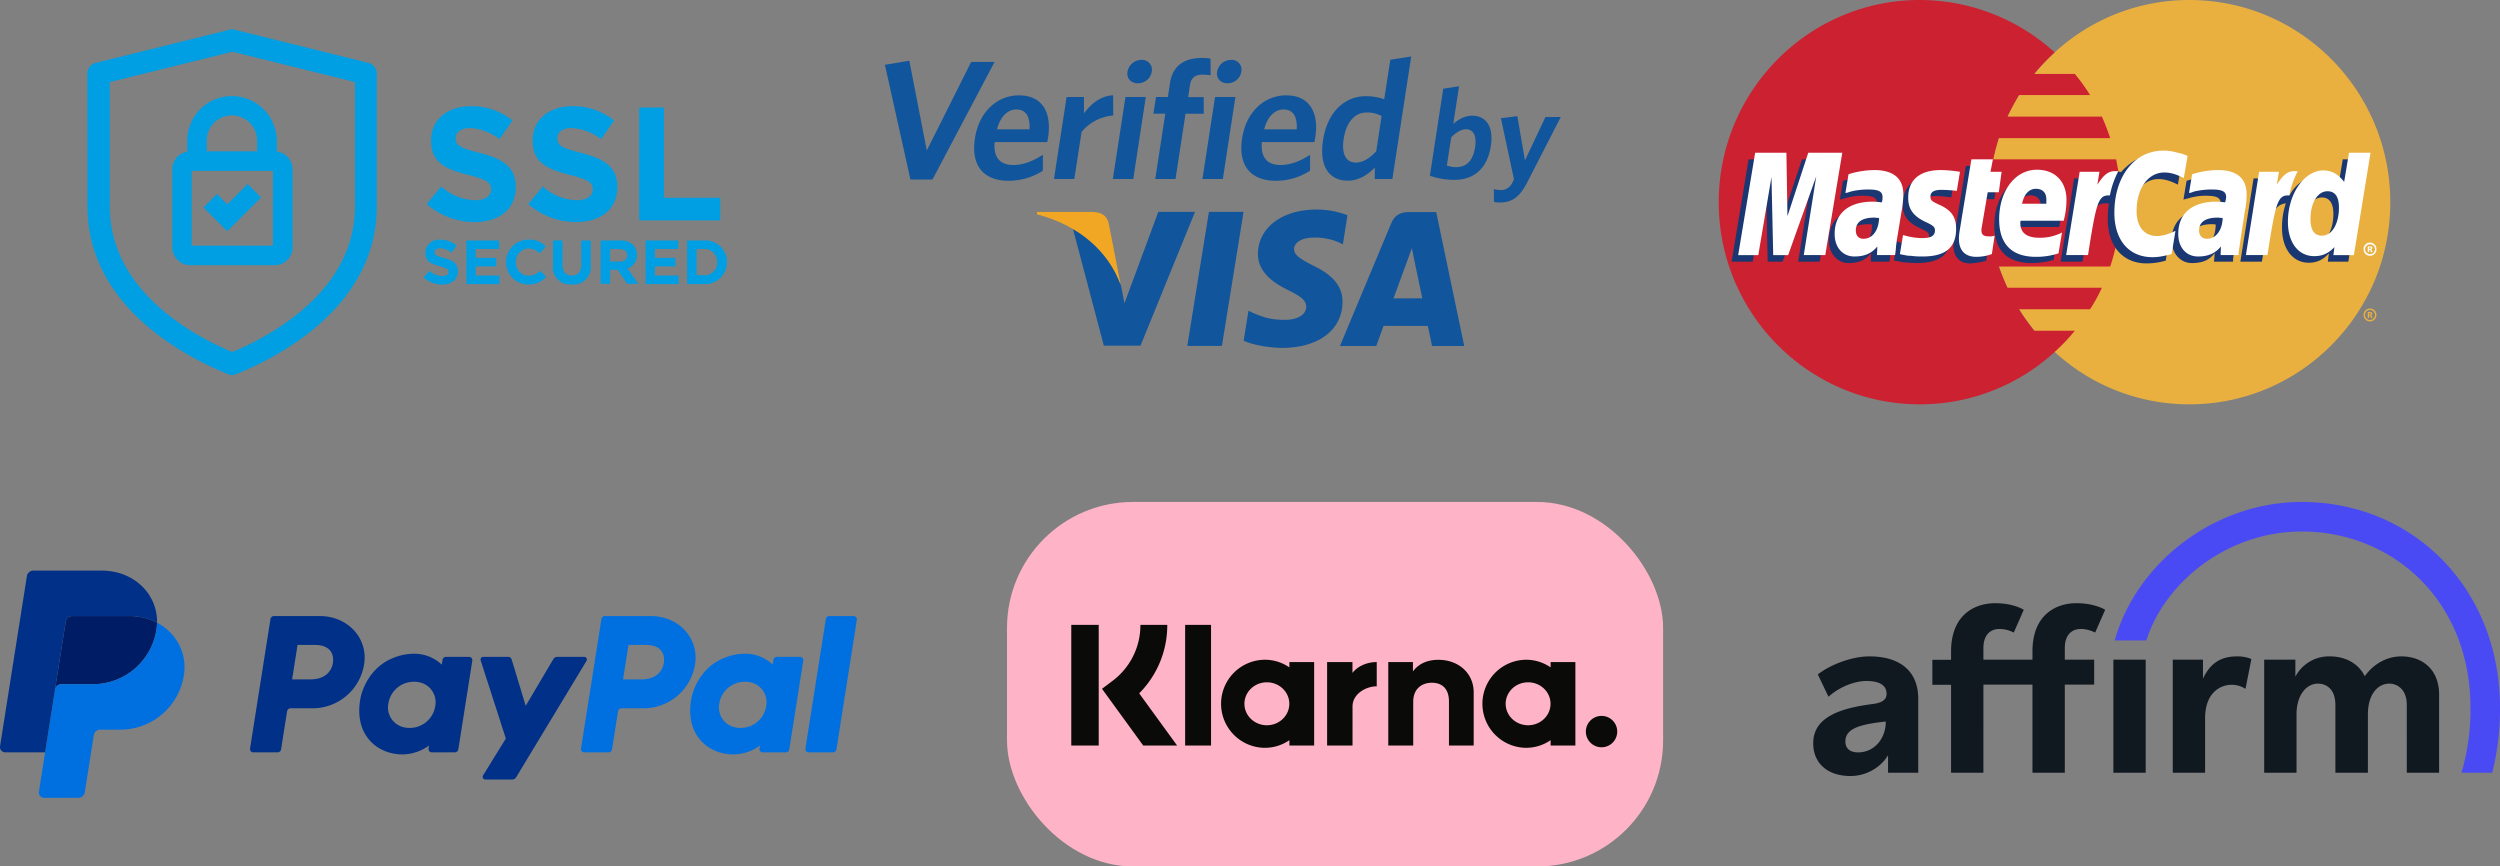 <svg xmlns="http://www.w3.org/2000/svg" width="1523.424" height="527.993" viewBox="0 0 1523.424 527.993"><rect x="0" y="0" width="1523.424" height="527.993" fill="#808080" stroke="none"/><g id="Payment_System_-_Colored_" data-name="Payment System - Colored " transform="translate(20274.197 1566.895)"><g id="klarna-payment-badge" transform="translate(-19660.789 -1261.315)"><rect id="Rectangle_27" data-name="Rectangle 27" width="399.803" height="222.113" rx="76.78" transform="translate(0.236 0.3)" fill="#ffb3c7"></rect><path id="Path_175" data-name="Path 175" d="M401.765,205.548a9.557,9.557,0,1,0,9.472,9.557A9.514,9.514,0,0,0,401.765,205.548ZM370.6,198.159c0-7.227-6.122-13.084-13.673-13.084s-13.673,5.857-13.673,13.084,6.121,13.085,13.673,13.085S370.6,205.386,370.6,198.159Zm.051-25.43h15.09v50.857h-15.09v-3.251a26.291,26.291,0,0,1-14.959,4.658,26.836,26.836,0,0,1,0-53.67,26.284,26.284,0,0,1,14.959,4.659ZM249.9,179.355v-6.624h-15.45v50.856h15.484V199.843c0-8.011,8.605-12.317,14.575-12.317.061,0,.118.006.18.007v-14.8c-6.128,0-11.764,2.648-14.789,6.621ZM211.413,198.16c0-7.227-6.122-13.084-13.674-13.084s-13.673,5.857-13.673,13.084,6.122,13.085,13.673,13.085,13.674-5.859,13.674-13.085Zm.05-25.43h15.09v50.857h-15.09v-3.25a26.293,26.293,0,0,1-14.959,4.658,26.836,26.836,0,0,1,0-53.671,26.286,26.286,0,0,1,14.958,4.659V172.73Zm90.826-1.367c-6.028,0-11.733,1.888-15.547,7.1v-5.728H271.717v50.854h15.21V196.862c0-7.734,5.139-11.521,11.328-11.521,6.632,0,10.445,4,10.445,11.416v26.83H323.77v-32.34c0-11.835-9.325-19.884-21.482-19.884Zm-154.36,52.225h15.794V150.067H147.929Zm-69.38.02H95.273V150.054H78.55Zm58.5-73.553A58.78,58.78,0,0,1,119.937,191.8l23.118,31.809H122.4L97.275,189.04l6.484-4.9a42.364,42.364,0,0,0,16.921-34.087h16.366Z" transform="translate(-39.156 -74.876)" fill="#0a0b09" fill-rule="evenodd"></path></g><g id="mastercard-4" transform="translate(-19262.137 -1683.598)"><path id="Path_177" data-name="Path 177" d="M120.587,261.339a120.9,120.9,0,0,0,82.057,31.936c67.677,0,122.453-55.2,122.453-123.09,0-68.1-54.776-123.3-122.453-123.3a120.89,120.89,0,0,0-82.057,31.936,123.28,123.28,0,0,0,0,182.519Z" transform="translate(119.416 69.818)" fill="#e9b040" fill-rule="evenodd"></path><path id="Path_178" data-name="Path 178" d="M172.041,126.226a3.79,3.79,0,0,1,3.806-3.806,3.841,3.841,0,0,1,4.015,3.806,3.888,3.888,0,0,1-4.015,4.02A3.843,3.843,0,0,1,172.041,126.226Zm3.806,3.176a3.251,3.251,0,0,0,3.169-3.174,3.071,3.071,0,0,0-3.169-2.96,3.022,3.022,0,0,0-2.96,2.96A3.224,3.224,0,0,0,175.847,129.4Zm-.423-1.269h-.846v-3.6h1.479a1.254,1.254,0,0,1,.846.214c.423.209.423.423.423.846s-.209.846-.632.846l.846,1.693h-1.06l-.423-1.484h-.632v-.635h.846c.209,0,.209-.214.209-.423s0-.214-.209-.423h-.846Z" transform="translate(256.193 182.3)" fill="#e9b040" fill-rule="evenodd"></path><path id="Path_179" data-name="Path 179" d="M258.446,157.074c-.423-4.441-1.269-8.67-2.116-13.113H181.462a129,129,0,0,1,3.383-12.9h67.891q-2.211-6.678-5.075-13.113H190.134q3.174-6.72,6.98-13.113h43.358a111.278,111.278,0,0,0-9.3-12.9H206.42A121.644,121.644,0,0,1,218.9,78.821a122.438,122.438,0,0,0-82.271-31.936c-67.466,0-122.453,55.2-122.453,123.3,0,67.891,54.988,123.09,122.453,123.09A121.44,121.44,0,0,0,218.9,261.339a117.249,117.249,0,0,0,12.269-12.9H206.42a145.833,145.833,0,0,1-9.307-13.113h43.358a98.365,98.365,0,0,0,7.191-13.113H190.134a137.618,137.618,0,0,1-5.289-12.9h67.891a131.812,131.812,0,0,0,3.592-13.113,130.109,130.109,0,0,0,2.116-13.113,128.485,128.485,0,0,0,.637-12.9c0-4.433-.212-8.874-.635-13.1Z" transform="translate(21.107 69.818)" fill="#cc2131" fill-rule="evenodd"></path><path id="Path_180" data-name="Path 180" d="M172.041,110.293a3.841,3.841,0,0,1,3.806-4.015,3.887,3.887,0,0,1,4.015,4.015,3.912,3.912,0,1,1-7.821,0Zm3.806,2.96a2.966,2.966,0,1,0,0-5.919,2.96,2.96,0,0,0,0,5.919Zm-.423-1.269h-.846V108.6H176.9c.423.214.423.637.423,1.06a1.137,1.137,0,0,1-.632.846l.846,1.479h-1.06l-.423-1.269h-.632v-.635h.423c.209,0,.423,0,.423-.214.209,0,.209-.209.209-.423a.2.2,0,0,0-.209-.209c0-.214-.214,0-.423,0h-.423Z" transform="translate(256.193 158.263)" fill="#fff" fill-rule="evenodd"></path><path id="Path_181" data-name="Path 181" d="M172.552,148.528a39.112,39.112,0,0,1-9.939,1.693c-6.345,0-10.153-4.02-10.153-11.211a38,38,0,0,1,.423-4.652l.846-4.861.635-4.02,5.71-34.684h12.69l-1.481,7.614h8.037l-1.9,12.69h-8.037L166,131.821a9.727,9.727,0,0,0-.212,2.116c0,2.751,1.269,3.806,4.441,3.806a23.16,23.16,0,0,0,4.017-.423l-1.69,11.209Zm41.031-.423a49.759,49.759,0,0,1-13.536,1.9c-14.382,0-22.631-7.614-22.631-22.626,0-17.556,9.73-30.246,23.263-30.246,10.785,0,17.765,7.191,17.765,18.4a58.319,58.319,0,0,1-1.479,12.481H190.529a5.955,5.955,0,0,0-.212,1.693c0,5.922,4.017,8.881,11.632,8.881a31.888,31.888,0,0,0,13.748-3.169Zm-7.826-30.243v-2.539c0-4.229-2.327-6.556-6.345-6.556-4.232,0-7.191,3.171-8.461,9.093h14.805v0ZM71.035,149.16H57.922l7.614-48.006L48.406,149.16H39.314l-1.058-47.794L30.218,149.16h-12.9L27.679,86.773H46.925l.423,38.495,12.9-38.495H81.4L71.035,149.16Zm31.938-22.626a12,12,0,0,0-2.539-.214c-7.614,0-11.42,2.96-11.42,7.614,0,3.174,1.9,5.289,4.864,5.289C100.223,139.224,102.759,133.934,102.973,126.534Zm10.574,22.626h-11.42l.212-5.284c-2.962,4.015-6.98,6.131-13.959,6.131-6.345,0-11.843-5.708-11.843-13.957a22.382,22.382,0,0,1,1.058-6.554c2.113-7.828,9.939-12.69,21.994-12.9,1.481,0,3.806,0,5.922.214a11.254,11.254,0,0,0,.421-3.385c0-3.385-2.748-4.443-8.881-4.443a35.289,35.289,0,0,0-11,1.693l-1.9.423-.846.209,1.9-11.42c6.133-1.9,10.574-2.748,15.44-2.748,11.42,0,17.553,5.287,17.553,15.014a47.977,47.977,0,0,1-.635,9.942l-2.96,18.188-.423,3.174-.212,2.539-.212,1.693-.212,1.476ZM277.454,98.827c3.806,0,7.191,1.058,11.843,3.383l2.325-13.536A29.277,29.277,0,0,0,288.24,87.4l-5.284-1.481a26.031,26.031,0,0,0-6.136-.635c-6.559,0-10.365.212-14.38,2.539a39.751,39.751,0,0,0-7.828,6.768l-1.693-.423-13.536,9.516.637-5.287H226.059l-8.244,50.756h13.327L236,121.879s1.907-3.811,2.751-5.075c2.539-3.174,4.652-3.174,7.4-3.174h1.06a68.275,68.275,0,0,0-.637,9.728c0,16.5,9.3,26.86,23.687,26.86a42.737,42.737,0,0,0,11.634-1.693l2.33-14.38c-4.229,2.325-8.037,3.383-11.211,3.383-7.823,0-12.481-5.922-12.481-15.226,0-13.748,6.977-23.475,16.919-23.475Zm112.3-12.055-2.957,17.765c-3.174-4.864-6.982-7.191-12.057-7.191-6.982,0-13.536,4.017-17.556,11.632v-.209l-8.458-5.078.846-5.287H335.4l-8.037,50.756h13.113l4.443-27.278s3.383-3.811,4.229-5.075a8.264,8.264,0,0,1,5.922-3.174,45.745,45.745,0,0,0-2.325,15.017c0,12.69,6.554,21.148,16.281,21.148,4.866,0,8.672-1.693,12.266-5.713l-.632,5.075H393.14L403.29,86.773H389.752Zm-16.281,50.335c-4.443,0-6.768-3.383-6.768-9.942,0-9.942,4.229-17.13,10.36-17.13,4.652,0,6.982,3.6,6.982,9.942,0,10.151-4.229,17.13-10.574,17.13Zm-61.118-10.574a12,12,0,0,0-2.539-.214c-7.619,0-11.425,2.96-11.425,7.614,0,3.174,1.907,5.289,4.866,5.289C309.6,139.224,312.138,133.934,312.352,126.534Zm10.574,22.626H311.292l.423-5.284c-2.96,4.015-6.982,6.131-13.957,6.131-6.559,0-12.266-5.5-12.266-13.957,0-12.052,9.09-19.455,23.473-19.455a54.858,54.858,0,0,1,5.713.214,13.02,13.02,0,0,0,.637-3.385c0-3.385-2.75-4.443-9.1-4.443a36.3,36.3,0,0,0-11,1.693l-1.693.423-.846.209,1.9-11.42c6.136-1.9,10.579-2.748,15.44-2.748,11.42,0,17.342,5.287,17.342,15.014a36.425,36.425,0,0,1-.632,9.942l-2.75,18.188-.423,3.174-.423,2.539-.209,1.693v1.474h0ZM141.251,109.19a62.716,62.716,0,0,1,9.942.846l1.9-11.843c-3.808-.423-8.884-1.058-11.846-1.058-14.8,0-19.667,8.037-19.667,17.342,0,6.136,2.748,10.574,9.939,13.957,5.287,2.539,6.133,2.96,6.133,5.289,0,3.169-2.748,5.075-7.826,5.075a35.409,35.409,0,0,1-12.055-2.116L116.3,148.311l.209.214,2.539.423a33.329,33.329,0,0,0,3.385.632c3.171.214,5.922.423,7.614.423,14.805,0,20.939-5.708,20.939-16.919,0-6.977-3.385-11.206-9.942-14.166-5.71-2.541-6.345-2.96-6.345-5.289s2.539-4.441,6.556-4.441Z" transform="translate(25.787 127.007)" fill="#1b3771" fill-rule="evenodd"></path><path id="Path_182" data-name="Path 182" d="M292.814,86.932l-2.33,13.536c-4.652-2.327-8.037-3.383-11.843-3.383-9.942,0-16.919,9.728-16.919,23.475,0,9.518,4.652,15.226,12.481,15.226,3.169,0,6.977-1.055,11.206-3.169l-2.325,14.166c-4.866,1.269-8.037,1.907-11.634,1.907-14.38,0-23.264-10.365-23.264-27.069,0-22.208,12.266-37.86,29.82-37.86a26.015,26.015,0,0,1,6.131.635l5.289,1.269c1.7.635,2.118.846,3.388,1.267Zm-42.724,9.307h-1.269c-4.438,0-6.977,2.116-11,8.247l1.269-7.826H227.036l-8.244,50.759h13.327c4.861-31.089,6.131-36.376,12.476-36.376h.846a53.167,53.167,0,0,1,5.075-14.594l-.426-.209Zm-76.558,50.544a27.444,27.444,0,0,1-9.516,1.693c-6.768,0-10.576-3.806-10.576-11.206a34.869,34.869,0,0,1,.423-4.443l.846-5.075.635-4.015,5.71-34.689h13.113l-1.481,7.614h6.768l-1.693,12.478h-6.768L167.4,130.29a7.947,7.947,0,0,0-.212,2.116c0,2.539,1.269,3.6,4.441,3.6a8.8,8.8,0,0,0,3.594-.423l-1.69,11.2Zm-50.97-34.049c0,6.347,2.96,10.785,9.939,14.171,5.5,2.539,6.345,3.383,6.345,5.5,0,3.174-2.327,4.652-7.614,4.652a39.519,39.519,0,0,1-11.843-1.9l-1.9,11.629.635.214,2.327.423a13.893,13.893,0,0,0,3.594.423,48.876,48.876,0,0,0,7.191.423c13.957,0,20.515-5.289,20.515-16.919,0-6.982-2.748-11-9.3-14.171-5.71-2.539-6.345-3.171-6.345-5.5,0-2.748,2.327-4.017,6.556-4.017a82.585,82.585,0,0,1,9.518.635l1.9-11.632a76.592,76.592,0,0,0-11.632-1.058c-14.805,0-20.092,7.823-19.881,17.128ZM394.12,147.421h-12.48l.637-4.866c-3.6,3.806-7.405,5.5-12.271,5.5-9.728,0-16.072-8.244-16.072-20.934,0-16.921,9.942-31.3,21.571-31.3,5.289,0,9.1,2.327,12.695,6.98l2.96-17.765h13.113l-10.151,62.39Zm-19.46-11.843c6.136,0,10.365-7.191,10.365-17.133,0-6.556-2.33-9.942-6.982-9.942-5.922,0-10.36,6.98-10.36,16.921q0,10.156,6.977,10.153ZM214.138,146.36a43.329,43.329,0,0,1-13.748,2.116c-14.805,0-22.42-7.823-22.42-22.84,0-17.342,9.73-30.243,23.054-30.243,11,0,17.974,7.191,17.974,18.4a51.118,51.118,0,0,1-1.693,12.69H191.086a4.15,4.15,0,0,0-.212,1.484c0,5.922,4.02,8.881,11.632,8.881a29.092,29.092,0,0,0,13.748-3.174Zm-7.4-30.243v-2.536c0-4.229-2.327-6.556-6.345-6.556-4.229,0-7.191,3.174-8.461,9.093h14.805Zm-134.72,31.3H58.9L66.517,99.41l-17.13,48.011h-9.1L39.233,99.833,31.2,147.421H18.932L29.294,85.03H48.329l.635,38.7,12.687-38.7H82.378l-10.362,62.39ZM104.8,124.789c-1.269,0-1.9-.209-2.962-.209-7.4,0-11.209,2.748-11.209,7.823,0,3.174,1.693,5.075,4.652,5.075C100.777,137.479,104.586,132.4,104.8,124.789Zm9.728,22.631h-11l.212-5.289c-3.385,4.229-7.826,6.136-13.959,6.136-7.191,0-12.055-5.5-12.055-13.748,0-12.476,8.458-19.667,23.263-19.667,1.481,0,3.385.212,5.5.421a10.661,10.661,0,0,0,.423-3.171c0-3.383-2.327-4.652-8.461-4.652a43.625,43.625,0,0,0-11,1.269l-1.9.635-1.269.212,1.9-11.42a53.187,53.187,0,0,1,15.863-2.539c11.42,0,17.553,5.075,17.553,14.8a63.963,63.963,0,0,1-1.058,10.153l-2.962,17.979-.423,3.169-.212,2.539-.212,1.907-.207,1.264Zm199.651-22.631c-1.483,0-2.116-.209-2.96-.209-7.614,0-11.425,2.748-11.425,7.823,0,3.174,1.907,5.075,4.866,5.075,5.289,0,9.3-5.075,9.518-12.69Zm9.728,22.631h-11l.209-5.289c-3.383,4.229-7.823,6.136-13.957,6.136-7.191,0-12.057-5.5-12.057-13.748,0-12.476,8.458-19.667,23.263-19.667,1.484,0,3.388.212,5.289.421a13.452,13.452,0,0,0,.637-3.171c0-3.383-2.33-4.652-8.458-4.652a45.378,45.378,0,0,0-11.211,1.269l-1.693.635-1.269.212,1.9-11.42a53.2,53.2,0,0,1,15.863-2.539c11.42,0,17.342,5.075,17.342,14.8a45.5,45.5,0,0,1-1.055,10.153l-2.75,17.979-.423,3.169-.423,2.539-.209,1.907v1.264h0Zm35.53-51.182h-1.269c-4.438,0-6.977,2.116-11,8.247l1.269-7.826H336.379l-8.037,50.759h13.113c4.866-31.089,6.136-36.376,12.481-36.376h.846a53.166,53.166,0,0,1,5.075-14.594l-.423-.209Z" transform="translate(28.192 124.732)" fill="#fff" fill-rule="evenodd"></path></g><g id="SSL_Secured" data-name="SSL Secured" transform="translate(-21533.129 -2811.111)"><g id="Group_35" data-name="Group 35" transform="translate(998.728 1130.236)"><path id="Path_183" data-name="Path 183" d="M520.2,238.3l8.9-10.7a31.9,31.9,0,0,0,20.5,8.4c6.2,0,9.9-2.5,9.9-6.5v-.2c0-3.8-2.3-5.8-13.8-8.7-13.9-3.5-22.8-7.4-22.8-21v-.2c0-12.5,10-20.7,24.1-20.7a39.259,39.259,0,0,1,25.5,8.7l-7.9,11.4a32.366,32.366,0,0,0-17.9-6.8c-5.8,0-8.8,2.7-8.8,6v.2c0,4.5,2.9,6,14.8,9,13.9,3.6,21.8,8.6,21.8,20.6v.2c0,13.7-10.4,21.3-25.2,21.3A44.279,44.279,0,0,1,520.2,238.3Z" fill="#009fe3"></path><path id="Path_184" data-name="Path 184" d="M582.1,238.3l8.9-10.7a31.9,31.9,0,0,0,20.5,8.4c6.2,0,9.9-2.5,9.9-6.5v-.2c0-3.8-2.3-5.8-13.8-8.7-13.9-3.5-22.8-7.4-22.8-21v-.2c0-12.5,10-20.7,24.1-20.7a39.259,39.259,0,0,1,25.5,8.7l-7.9,11.4a32.366,32.366,0,0,0-17.9-6.8c-5.8,0-8.8,2.7-8.8,6v.2c0,4.5,2.9,6,14.8,9,13.9,3.6,21.8,8.6,21.8,20.6v.2c0,13.7-10.4,21.3-25.2,21.3A44.086,44.086,0,0,1,582.1,238.3Z" fill="#009fe3"></path><path id="Path_185" data-name="Path 185" d="M649.7,179.5h15.1v55h34.3v13.8H649.7V179.5Z" fill="#009fe3"></path><path id="Path_186" data-name="Path 186" d="M518.4,283.1l3.4-4.1a12.345,12.345,0,0,0,7.9,3.2c2.4,0,3.8-.9,3.8-2.5v-.1c0-1.5-.9-2.2-5.3-3.4-5.3-1.4-8.8-2.8-8.8-8.1V268a8.136,8.136,0,0,1,8.5-8,1.7,1.7,0,0,1,.7.1,14.653,14.653,0,0,1,9.8,3.4l-3,4.4a12.472,12.472,0,0,0-6.9-2.6c-2.2,0-3.4,1-3.4,2.3v.1c0,1.7,1.1,2.3,5.7,3.5,5.4,1.4,8.4,3.3,8.4,7.9v.1c0,5.3-4,8.2-9.7,8.2A17.694,17.694,0,0,1,518.4,283.1Z" fill="#009fe3"></path><path id="Path_187" data-name="Path 187" d="M544.4,260.5h19.9v5.2H550.1v5.4h12.5v5.2H550.1v5.6h14.4v5.2H544.4V260.5Z" fill="#009fe3"></path><path id="Path_188" data-name="Path 188" d="M568.6,273.8h0A13.577,13.577,0,0,1,581.8,260h.6a13.5,13.5,0,0,1,10.4,4.1l-3.7,4.3a10.155,10.155,0,0,0-6.8-3,7.9,7.9,0,0,0-7.7,8v.3A7.9,7.9,0,0,0,582,282h.3a9.479,9.479,0,0,0,7-3.1l3.7,3.7a13.268,13.268,0,0,1-10.8,4.7,13.448,13.448,0,0,1-13.6-13.1C568.6,274.1,568.6,274,568.6,273.8Z" fill="#009fe3"></path><path id="Path_189" data-name="Path 189" d="M597.2,275.6V260.5H603v14.9c0,4.3,2.2,6.5,5.7,6.5s5.7-2.2,5.7-6.3V260.5h5.8v14.9a10.677,10.677,0,0,1-9.2,11.9,9.637,9.637,0,0,1-2.4,0,10.464,10.464,0,0,1-11.5-9.4A18.477,18.477,0,0,1,597.2,275.6Z" fill="#009fe3"></path><path id="Path_190" data-name="Path 190" d="M626.2,260.5h12.1a10.442,10.442,0,0,1,7.7,2.7,8.375,8.375,0,0,1,2.3,6v.1a8.083,8.083,0,0,1-5.7,8.2l6.5,9.4h-6.8l-5.7-8.5H632v8.5h-5.8Zm11.7,12.9c2.8,0,4.5-1.5,4.5-3.7v-.1c0-2.5-1.7-3.8-4.6-3.8H632v7.6Z" fill="#009fe3"></path><path id="Path_191" data-name="Path 191" d="M653.6,260.5h19.9v5.2H659.3v5.4h12.5v5.2H659.3v5.6h14.4v5.2H653.6V260.5Z" fill="#009fe3"></path><path id="Path_192" data-name="Path 192" d="M678.9,260.5h10.3a13.127,13.127,0,0,1,14,12.3v1A13.338,13.338,0,0,1,690,287.1H678.9Zm10.3,21.2a7.589,7.589,0,0,0,8-7.1v-.9a7.609,7.609,0,0,0-7.2-8h-5.3v15.9Z" fill="#009fe3"></path><path id="Path_193" data-name="Path 193" d="M313.5,239.8c0,60.5,59,91.2,84.3,101.6l.9.4a6.783,6.783,0,0,0,5.9,0l.9-.4c25.4-10.4,84.3-41.1,84.3-101.6v-81a6.643,6.643,0,0,0-5.1-6.5l-81.5-20.2a5.8,5.8,0,0,0-3.2,0l-81.5,20.2a6.643,6.643,0,0,0-5.1,6.5m163.1,81c0,51.5-51.3,78.9-74.7,88.7-23.5-9.8-74.7-37.2-74.7-88.7V164l74.7-18.5L476.5,164Z" fill="#009fe3"></path><path id="Path_194" data-name="Path 194" d="M401.5,172.5a27.228,27.228,0,0,0-27.2,27.2v6.7a10.839,10.839,0,0,0-9.1,10.7v47.6a10.926,10.926,0,0,0,10.9,10.9h51.5a10.926,10.926,0,0,0,10.9-10.9V217.1a10.988,10.988,0,0,0-9.6-10.8v-6.7A27.51,27.51,0,0,0,401.5,172.5Zm0,11.8a15.407,15.407,0,0,1,15.4,15.4v6.5H386.2v-6.5A15.258,15.258,0,0,1,401.5,184.3Zm25,79.4H377V218.1h49.5Zm-15.4-37.6,8.2,8.2-12.4,12.4-8.2,8.2-8.2-8.2-6.3-6.3,8.2-8.2,6.3,6.3Z" fill="#009fe3"></path></g></g><g id="Verified_by_Visa" data-name="Verified by Visa" transform="translate(-19770.957 -1775.492)"><path id="Path_195" data-name="Path 195" d="M290.448,410.513l-20.593,55.612-2.206-11.315c-5.148-13.861-16.293-28.4-29.249-34.34l18.9,71.453h22.347L312.851,410.4h-22.4Z" transform="translate(-87.895 -72.696)" fill="#11559c"></path><path id="Path_196" data-name="Path 196" d="M361.7,492.092,374.882,410.4h21.1L382.8,492.092Z" transform="translate(-141.439 -72.696)" fill="#11559c"></path><path id="Path_197" data-name="Path 197" d="M485.649,411.351a52.294,52.294,0,0,0-18.9-3.451c-20.876,0-35.528,11.088-35.641,26.929C431,446.6,441.578,453.1,449.555,457.006c8.26,4.017,10.975,6.563,10.975,10.127-.057,5.488-6.563,7.977-12.616,7.977-8.43,0-12.9-1.245-19.857-4.243l-2.716-1.3L422.4,487.839c4.922,2.263,14.03,4.243,23.535,4.356,22.12,0,36.547-10.975,36.716-27.891.113-9.335-5.544-16.35-17.708-22.177-7.355-3.79-11.88-6.28-11.824-10.127,0-3.394,3.79-7.015,12.107-7.015a36.455,36.455,0,0,1,15.784,3.168l1.867.962,2.772-17.764Z" transform="translate(-167.799 -71.61)" fill="#11559c"></path><path id="Path_198" data-name="Path 198" d="M584.767,410.6H568.474c-5.035,0-8.826,1.414-11.089,6.789L526.1,492.236h22.12s3.621-10.07,4.469-12.277c2.433,0,23.931.057,26.986.057.679,2.829,2.546,12.22,2.546,12.22h19.631L584.767,410.6Zm-26.024,52.614c1.754-4.7,8.373-22.856,8.373-22.856-.113.226,1.754-4.7,2.829-7.807l1.414,7.015s4.073,19.518,4.922,23.591c-3.281.057-13.408.057-17.538.057Z" transform="translate(-212.832 -72.783)" fill="#11559c"></path><path id="Path_199" data-name="Path 199" d="M233.827,410.5h-34l-.226,1.414c26.42,6.789,43.9,23.365,51.143,43l-7.355-37.565c-1.245-5.148-4.978-6.676-9.561-6.845Z" transform="translate(-71.045 -72.739)" fill="#f2a724"></path><path id="Path_200" data-name="Path 200" d="M64.966,320.014H51.558L36,250.089,50.879,247.6l10.636,54.707,27.042-53.971h14.257Z" transform="translate(0 -1.998)" fill="#11559c"></path><path id="Path_201" data-name="Path 201" d="M176.693,313.357H144.616c-.905,9.731,3.621,13.974,11.315,13.974,6.393,0,12.05-2.376,18.1-6.223l-.057,9.731a38.6,38.6,0,0,1-20.932,6.11c-13.974,0-23.2-7.977-20.423-25.967,2.489-16.237,13.747-26.08,26.759-26.08,14.992,0,19.971,11.258,17.821,25.458-.113,1.018-.453,2.263-.509,3ZM157.8,293.5c-4.978,0-9.618,3.9-11.767,12.107h19.857c.339-7.751-2.093-12.107-8.09-12.107Z" transform="translate(-41.746 -18.196)" fill="#11559c"></path><path id="Path_202" data-name="Path 202" d="M234.9,307.2l-4.413,28.626H218.1l7.694-49.955h10.579v10.014c4.186-5.771,9.9-10.636,17.764-11.088l.057,12.333A27.783,27.783,0,0,0,234.9,307.2Z" transform="translate(-79.079 -18.152)" fill="#11559c"></path><path id="Path_203" data-name="Path 203" d="M281.5,319.284l7.694-49.955h12.39l-7.637,49.955Zm15.275-58.327c-4.13,0-7.015-2.885-6.336-7.015a8.67,8.67,0,0,1,8.543-7.241,5.989,5.989,0,0,1,6.223,7.241,8.458,8.458,0,0,1-8.429,7.015Z" transform="translate(-106.612 -1.607)" fill="#11559c"></path><path id="Path_204" data-name="Path 204" d="M354.958,254.783c-4.243,0-6.789,1.867-7.468,6.336l-1.131,7.355h9.5V278.6H344.774l-6.11,39.771H326.331l6.11-39.828H325.2l1.584-10.127h7.241l1.3-8.6c1.7-11.088,9.391-15.218,19.631-15.218a34.834,34.834,0,0,1,5.035.4l.113,10.127c-1.245-.113-3.055-.339-5.148-.339Z" transform="translate(-125.589 -0.695)" fill="#11559c"></path><path id="Path_205" data-name="Path 205" d="M378,319.284l7.694-49.955h12.39l-7.637,49.955Zm15.331-58.327c-4.13,0-7.015-2.885-6.393-7.015a8.67,8.67,0,0,1,8.543-7.241,5.989,5.989,0,0,1,6.223,7.241,8.443,8.443,0,0,1-8.373,7.015Z" transform="translate(-148.518 -1.607)" fill="#11559c"></path><path id="Path_206" data-name="Path 206" d="M464.493,313.357H432.416c-.849,9.731,3.621,13.974,11.315,13.974,6.393,0,12.05-2.376,18.1-6.223l-.057,9.731a38.6,38.6,0,0,1-20.932,6.11c-13.974,0-23.2-7.977-20.423-25.967,2.489-16.237,13.747-26.08,26.759-26.08,14.992,0,19.971,11.258,17.821,25.458-.113,1.018-.453,2.263-.509,3ZM445.6,293.5c-4.978,0-9.618,3.9-11.767,12.107h19.857c.339-7.751-2.093-12.107-8.09-12.107Z" transform="translate(-166.727 -18.196)" fill="#11559c"></path><path id="Path_207" data-name="Path 207" d="M539,317.677l.057-6.959c-4.186,4.243-9.618,7.977-16.52,7.977-10.466,0-17.651-7.751-15.049-24.61,2.885-18.613,14.37-26.872,25.967-26.872a33.09,33.09,0,0,1,11.315,1.867l3.734-24.1L561.234,243,549.75,317.677Zm4.186-38.357a18.036,18.036,0,0,0-9.391-2.15c-6.506,0-12.107,5.261-13.747,16.237-1.471,9.731,1.924,14.257,7.411,14.257,4.526,0,8.486-2.716,12.446-6.845l3.281-21.5Z" transform="translate(-204.518)" fill="#11559c"></path><path id="Path_208" data-name="Path 208" d="M638.105,332.126A44.909,44.909,0,0,1,623,329.637l8.147-53.066,9.618-1.471-3.508,22.969c2.829-2.489,6.732-5.035,11.484-5.035,7.977,0,13.351,5.94,11.371,18.669-2.15,13.917-10.749,20.423-22.007,20.423Zm6.958-30.833c-3.112,0-6.28,2.093-9.052,4.922l-2.659,17.142a14.248,14.248,0,0,0,5.771,1.018c5.94,0,10.127-3.621,11.428-12.22,1.131-7.241-1.3-10.862-5.488-10.862Z" transform="translate(-254.912 -13.94)" fill="#11559c"></path><path id="Path_209" data-name="Path 209" d="M712.21,347.694c-4.809,9.335-9.561,12.22-16.859,12.22a12.017,12.017,0,0,1-3.394-.4l-.057-7.751a14.94,14.94,0,0,0,4.3.566,7.464,7.464,0,0,0,6.732-4.017l1.245-2.489L696.2,308.545l10.014-1.245,4.639,26.929,12.5-26.42h9.335l-20.48,39.884Z" transform="translate(-284.833 -27.923)" fill="#11559c"></path></g><g id="PayPal" transform="translate(-19337.299 -1240.956)"><path id="Path_210" data-name="Path 210" d="M-823.466,39.734a2.181,2.181,0,0,0-2.156,1.842l-12.44,78.888a2.02,2.02,0,0,0,.46,1.626,2.02,2.02,0,0,0,1.535.707h14.752a2.184,2.184,0,0,0,2.155-1.842l3.654-23.166a2.181,2.181,0,0,1,2.156-1.842h13.412a31.81,31.81,0,0,0,31.4-26.928c2.45-15.625-9.757-29.25-27.058-29.284Zm14.341,17.611h10.731c8.835,0,11.712,5.213,10.8,10.978s-5.378,10.033-13.924,10.033h-10.922Zm70.6,5.362a33.553,33.553,0,0,0-12.823,2.781c-11.038,4.6-16.339,14.109-18.59,21.041,0,0-7.165,21.149,9.023,32.769a27.637,27.637,0,0,0,31.913-.689l-.291,1.855a2.02,2.02,0,0,0,.459,1.625,2.02,2.02,0,0,0,1.532.708h14a2.182,2.182,0,0,0,2.156-1.842l8.519-54.023a2.02,2.02,0,0,0-.458-1.627,2.02,2.02,0,0,0-1.534-.709h-14a2.181,2.181,0,0,0-2.156,1.842l-.458,2.908a24.32,24.32,0,0,0-17.293-6.639Zm.458,17.063a14.348,14.348,0,0,1,4.4.646,12.387,12.387,0,0,1,8.477,14.037,15.687,15.687,0,0,1-15.725,13.452,14.363,14.363,0,0,1-4.4-.644,12.4,12.4,0,0,1-8.5-14.037,15.71,15.71,0,0,1,15.745-13.456Z" transform="translate(53.539 9.729)" fill="#003087"></path><path id="Path_211" data-name="Path 211" d="M-692.666,39.734a2.181,2.181,0,0,0-2.156,1.842l-12.439,78.888a2.02,2.02,0,0,0,.46,1.626,2.02,2.02,0,0,0,1.535.707h14.752a2.184,2.184,0,0,0,2.156-1.842l3.654-23.166a2.181,2.181,0,0,1,2.156-1.842h13.412a31.806,31.806,0,0,0,31.4-26.928c2.451-15.625-9.754-29.25-27.055-29.284Zm14.341,17.611h10.731c8.835,0,11.712,5.213,10.8,10.978s-5.376,10.033-13.924,10.033h-10.922Zm70.6,5.362a33.553,33.553,0,0,0-12.823,2.781c-11.038,4.6-16.339,14.109-18.59,21.041,0,0-7.162,21.149,9.026,32.769a27.634,27.634,0,0,0,31.911-.689l-.291,1.855a2.02,2.02,0,0,0,.46,1.626,2.02,2.02,0,0,0,1.535.707h14a2.182,2.182,0,0,0,2.156-1.842l8.522-54.023a2.02,2.02,0,0,0-.459-1.628,2.02,2.02,0,0,0-1.536-.708h-14a2.181,2.181,0,0,0-2.155,1.842l-.458,2.908a24.32,24.32,0,0,0-17.293-6.639Zm.458,17.063a14.347,14.347,0,0,1,4.4.646A12.387,12.387,0,0,1-594.4,94.454a15.687,15.687,0,0,1-15.725,13.452,14.364,14.364,0,0,1-4.4-.644,12.4,12.4,0,0,1-8.5-14.037,15.71,15.71,0,0,1,15.745-13.456Z" transform="translate(124.411 9.729)" fill="#0070e0"></path><path id="Path_212" data-name="Path 212" d="M-745.344,55.86A1.64,1.64,0,0,0-746.9,58l15.354,47.644L-745.433,128.1a1.637,1.637,0,0,0,1.391,2.5h16.408a2.729,2.729,0,0,0,2.333-1.317l42.88-70.935a1.638,1.638,0,0,0-1.4-2.484H-700.23a2.729,2.729,0,0,0-2.347,1.34l-16.878,28.5-8.568-28.285a2.185,2.185,0,0,0-2.089-1.551Z" transform="translate(102.901 18.465)" fill="#003087"></path><path id="Path_213" data-name="Path 213" d="M-603.968,39.734a2.184,2.184,0,0,0-2.155,1.842l-12.443,78.885a2.019,2.019,0,0,0,.459,1.628,2.02,2.02,0,0,0,1.536.708h14.752a2.184,2.184,0,0,0,2.156-1.842l12.44-78.888a2.02,2.02,0,0,0-.459-1.625,2.02,2.02,0,0,0-1.533-.708Z" transform="translate(172.468 9.729)" fill="#0070e0"></path><path id="Path_214" data-name="Path 214" d="M-904.684,39.734a3.994,3.994,0,0,0-3.941,3.369l-6.548,41.531a3.989,3.989,0,0,1,3.941-3.369h19.188a39.19,39.19,0,0,0,38.692-33.179,32,32,0,0,0,.378-4.306,36.42,36.42,0,0,0-16.989-4.046Z" transform="translate(11.771 9.729)" fill="#001c64"></path><path id="Path_215" data-name="Path 215" d="M-849.519,42.359a32,32,0,0,1-.378,4.306,39.191,39.191,0,0,1-38.692,33.179h-19.188a3.989,3.989,0,0,0-3.941,3.369l-6.021,38.163-3.771,23.942a3.238,3.238,0,0,0,.735,2.611,3.238,3.238,0,0,0,2.464,1.135h20.827a3.993,3.993,0,0,0,3.941-3.369l5.486-34.794a3.993,3.993,0,0,1,3.944-3.369h12.262a39.19,39.19,0,0,0,38.692-33.179c2.126-13.55-4.7-25.878-16.36-31.993Z" transform="translate(8.316 11.151)" fill="#0070e0"></path><path id="Path_216" data-name="Path 216" d="M-916.574,21.779a3.989,3.989,0,0,0-3.941,3.366L-936.858,128.78a3.242,3.242,0,0,0,3.2,3.747h24.236l6.018-38.163,6.548-41.531a3.993,3.993,0,0,1,3.941-3.369h34.721A36.434,36.434,0,0,1-841.2,53.51c.336-17.381-14.006-31.731-33.724-31.731Z" transform="translate(0 0)" fill="#003087"></path></g><g id="Affirm_2023_logo" transform="translate(-19169.273 -1261.015)"><path id="path28" d="M34.3,94.1c-11.3,0-24.4,5.4-31.5,11l6.5,13.6c5.7-5.2,14.9-9.6,23.2-9.6,7.9,0,12.2,2.6,12.2,7.9,0,3.6-2.9,5.4-8.3,6.1C16,125.7,0,131.3,0,147c0,12.4,8.9,20,22.7,20,9.9,0,18.7-5.5,22.9-12.7V165H64V120.1C64,101.6,51.1,94.1,34.3,94.1Zm-6.9,58.5c-5.2,0-7.8-2.5-7.8-6.7,0-7.8,8.7-10.4,24.6-12.1.1,10.4-7,18.8-16.8,18.8Zm210.1-44.9V96.1H219.1V165h19.7V131.8c0-15.8,9.5-20.4,16.2-20.4a15.247,15.247,0,0,1,8.4,2.5L267,95.7a22.251,22.251,0,0,0-8.8-1.6c-10.1,0-16.5,4.5-20.7,13.6ZM358.4,94.1c-10.4,0-18.2,6.2-22.3,12.1-3.8-7.7-11.7-12.1-21.3-12.1a23.06,23.06,0,0,0-21,12.4V96.1h-19V165h19.7V129.5c0-12.7,6.7-18.8,12.9-18.8,5.6,0,10.8,3.6,10.8,13V165H338V129.5c0-12.9,6.5-18.8,13-18.8,5.2,0,10.7,3.8,10.7,12.9V165h19.7V117.4c0-15.5-10.4-23.3-23-23.3ZM133.6,91v5.1H103.7v-7c0-9.1,5.2-11.7,9.7-11.7a18.48,18.48,0,0,1,8.8,2.2l6.1-13.9c-3.6-2.1-9.5-4-17.4-4C98.3,61.7,84,68.8,84,91.1v5.1H72.6v15.2H84V165h19.7V111.3h29.9V165h19.7V111.3h17.9V96.1H153.3v-7c0-9.1,5.2-11.7,9.7-11.7a19.292,19.292,0,0,1,8.8,2.2l6.1-13.9s-6.2-4-17.4-4C148,61.6,133.6,68.7,133.6,91Zm49.3,5.1h19.7V165H182.9Z" fill="#101820"></path><path id="path32" d="M297.7,0c-53.2,0-100.6,36.9-114,84.4H203C214.2,49,252.3,18,297.7,18c55.2,0,102.8,42,102.8,107.4A134.381,134.381,0,0,1,395,165h18.7l.2-.6a157.344,157.344,0,0,0,4.6-39C418.5,52.5,365.4,0,297.7,0" fill="#4a4af4"></path></g></g></svg>